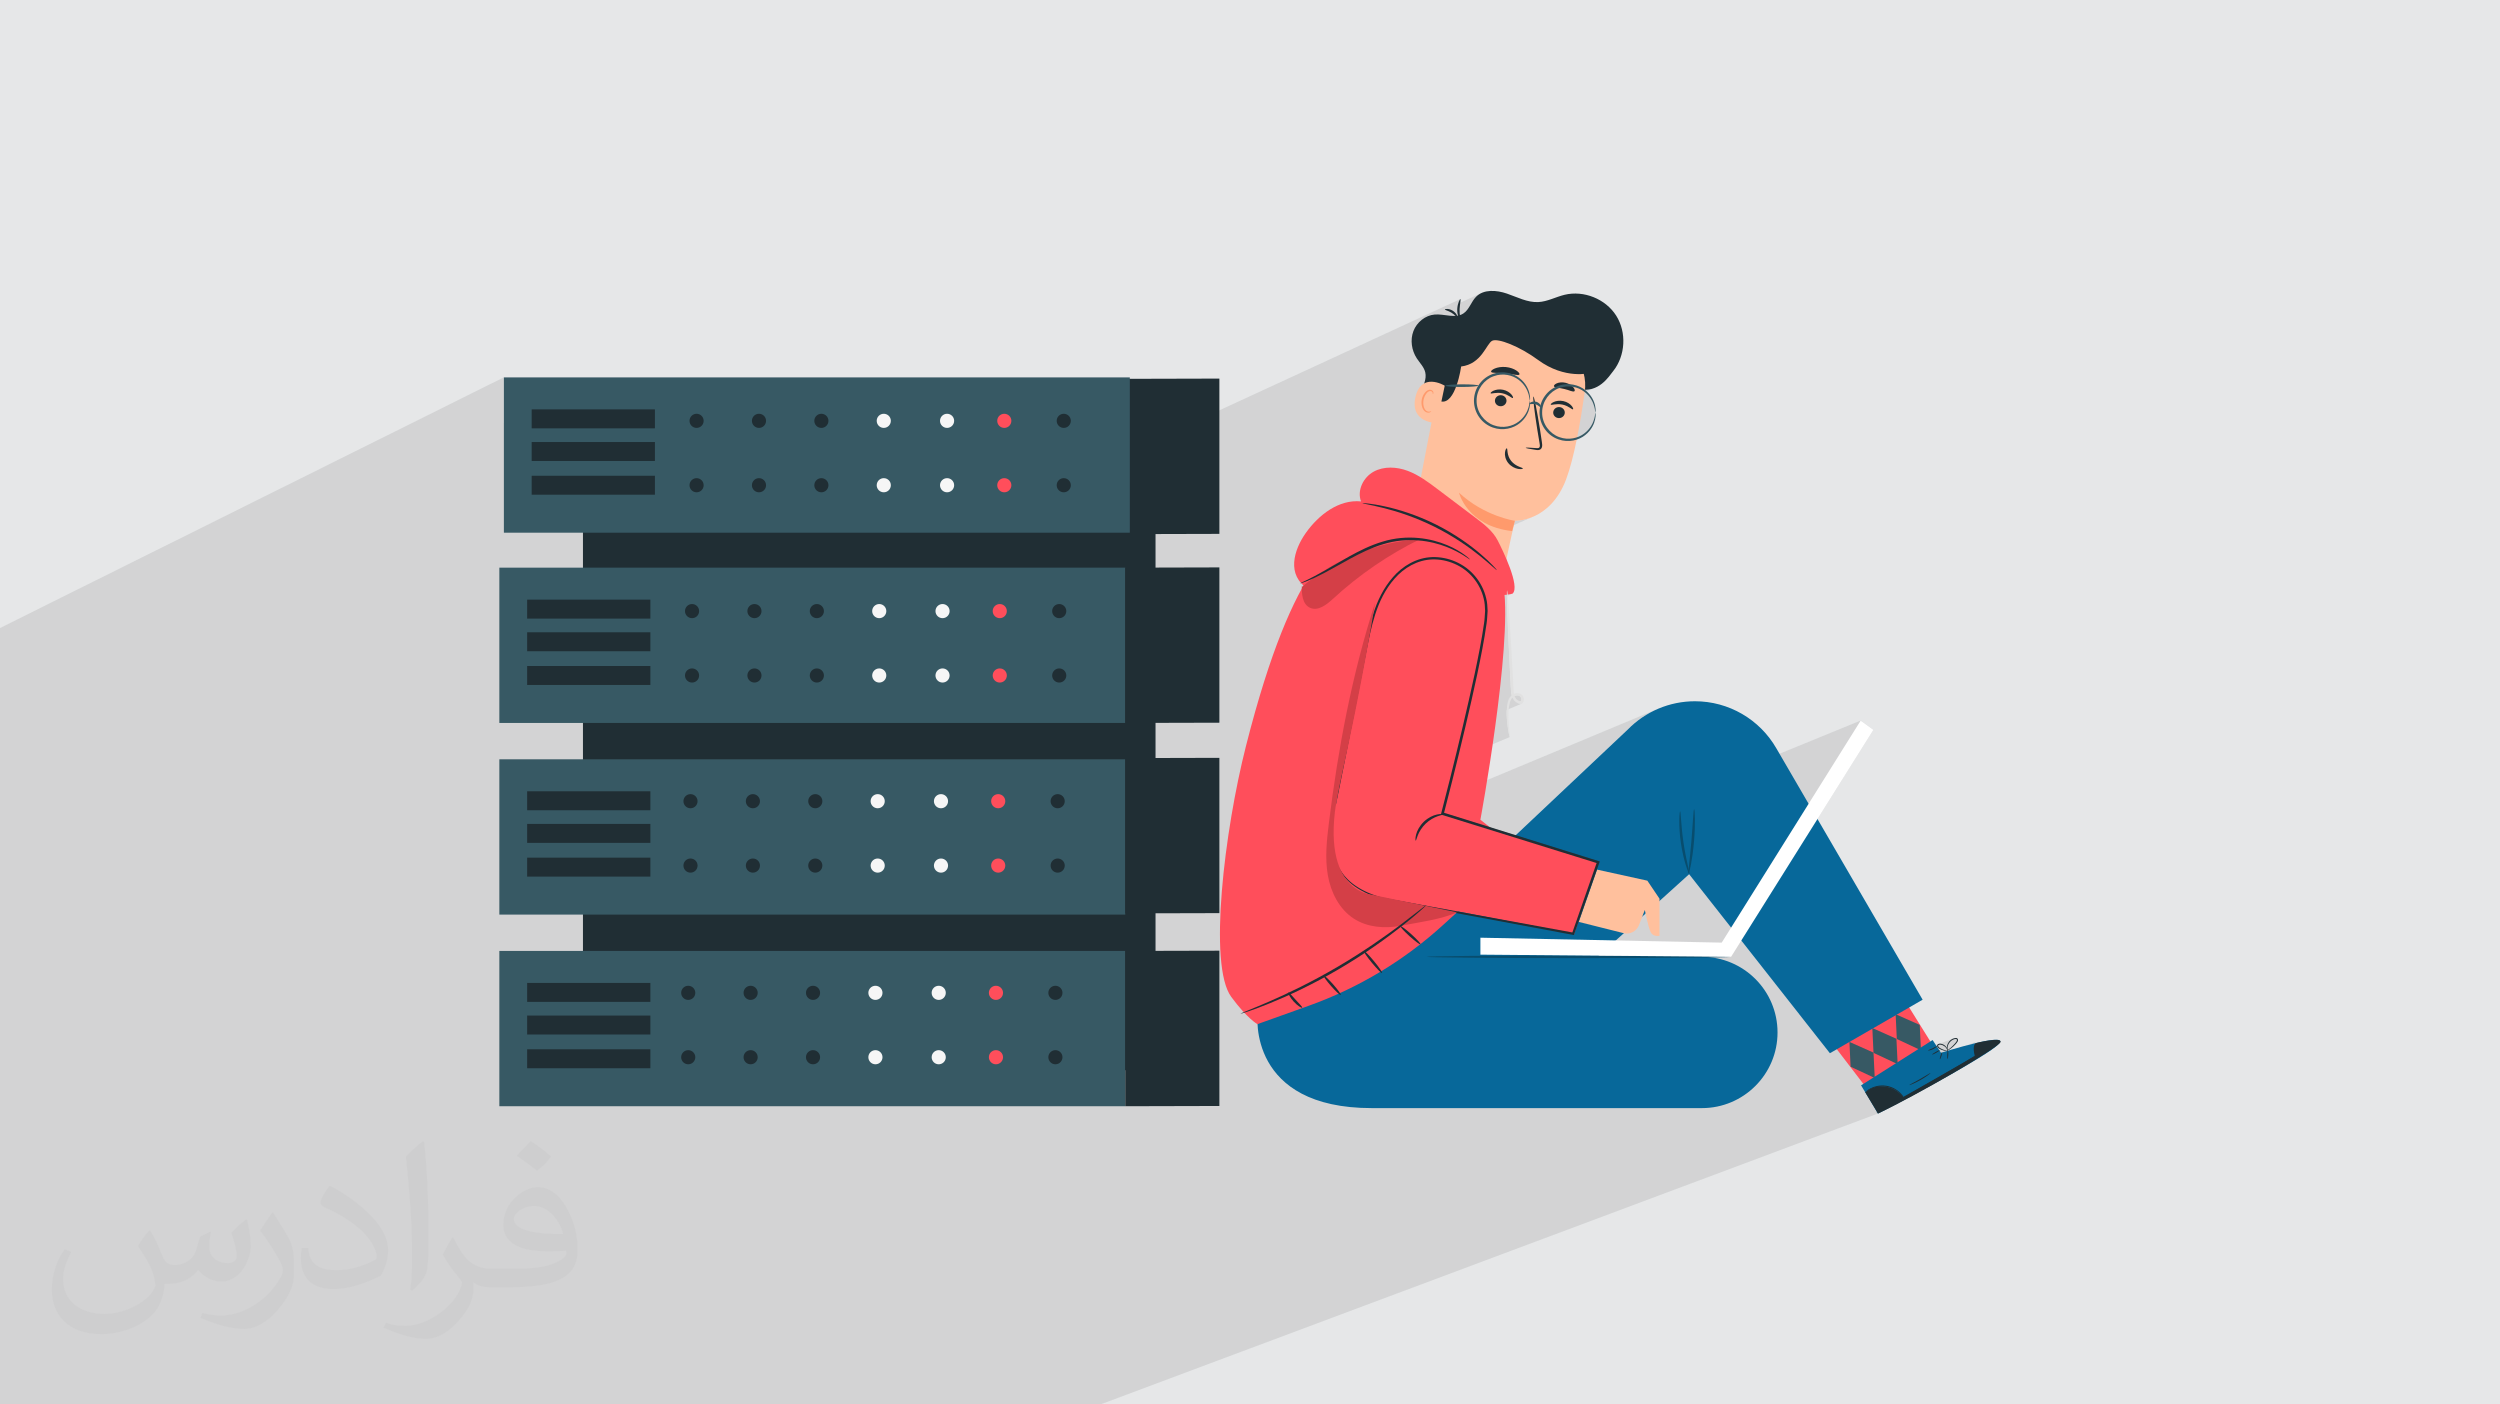 <?xml version="1.0" encoding="UTF-8"?>
<!DOCTYPE svg PUBLIC "-//W3C//DTD SVG 1.1//EN" "http://www.w3.org/Graphics/SVG/1.1/DTD/svg11.dtd">
<!-- Creator: CorelDRAW 2020 (64-Bit) -->
<svg xmlns="http://www.w3.org/2000/svg" xml:space="preserve" width="94.192mm" height="52.917mm" version="1.1" style="shape-rendering:geometricPrecision; text-rendering:geometricPrecision; image-rendering:optimizeQuality; fill-rule:evenodd; clip-rule:evenodd"
viewBox="0 0 9404.92 5283.66"
 xmlns:xlink="http://www.w3.org/1999/xlink"
 xmlns:xodm="http://www.corel.com/coreldraw/odm/2003">
 <defs>
  <style type="text/css">
   <![CDATA[
    .fil0 {fill:#E6E7E8}
    .fil7 {fill:#07689A;fill-rule:nonzero}
    .fil8 {fill:#084D6E;fill-rule:nonzero}
    .fil3 {fill:#202E34;fill-rule:nonzero}
    .fil4 {fill:#375964;fill-rule:nonzero}
    .fil12 {fill:#D43F47;fill-rule:nonzero}
    .fil13 {fill:#E1E1E1;fill-rule:nonzero}
    .fil5 {fill:#F6F6F6;fill-rule:nonzero}
    .fil6 {fill:#FF4E5B;fill-rule:nonzero}
    .fil10 {fill:#FF9A6C;fill-rule:nonzero}
    .fil9 {fill:#FFC09D;fill-rule:nonzero}
    .fil11 {fill:white;fill-rule:nonzero}
    .fil2 {fill:#373435;fill-opacity:0.031}
    .fil1 {fill:#2B2A29;fill-opacity:0.102}
   ]]>
  </style>
 </defs>
 <g id="Layer_x0020_1">
  <polygon class="fil0" points="-0,0 9404.92,0 9404.92,5283.66 -0,5283.66 "/>
  <path class="fil1" d="M821.94 5283.66l-30.01 0 -27.18 0 -0.18 0 -18.82 0 -37.38 0 -2.83 0 -76.59 0 -4.84 0 -52.17 0 -20.86 0 -11.17 0 -39.91 0 -5.46 0 -64.02 0 -4.87 0 -51.68 0 -32.2 0 -39.62 0 -6.87 0 -4.83 0 -79.42 0 -1.97 0 -1.08 0 -1.85 0 -19.66 0 -17.32 0 -7.76 0 -13.18 0 -11.38 0 -10.41 0 -3.8 0 -7.78 0 -22.72 0 -0.26 0 -0.2 0 -1.84 0 -2.32 0 -0.24 0 -0.13 0 -0.71 0 -0.94 0 -0.69 0 -1.49 0 -7.13 0 -1.84 0 -5.85 0 -4.88 0 -30.62 0 -4.53 0 -5.63 0 -17.69 0 -5.1 0 0 -2.24 0 -2.06 0 -9.67 0 -0.23 0 -24.88 0 -4.19 0 -2.04 0 -10.11 0 -10.71 0 -3.77 0 -4.08 0 -5.71 0 -13.31 0 -2.1 0 -0.73 0 -22.06 0 -5.41 0 -6.85 0 -4.35 0 -1.51 0 -0.57 0 -2.07 0 -5.92 0 -2 0 -22.64 0 -2.05 0 -9.33 0 -4.31 0 -2.13 0 -0.43 0 -13.48 0 -14.65 0 -0.33 0 -6.44 0 -1.98 0 -1.21 0 -2.12 0 -1.74 0 -5.84 0 -2.88 0 -0.71 0 -2.24 0 -8.28 0 -0.72 0 -8.13 0 -4.41 0 -0.24 0 -0.47 0 -15.55 0 -17.35 0 -9.76 0 -2.09 0 -5.31 0 -4.29 0 -2.16 0 -2.37 0 -1.45 0 -18.6 0 -6.06 0 -6.74 0 -3.07 0 -13.25 0 -6.06 0 -14.74 0 -2.13 0 -16.62 0 -2.2 0 -2.02 0 -13.59 0 -15.92 0 -3.95 0 -14.66 0 -0.04 0 -1.68 0 -11.07 0 -2.16 0 -4.89 0 -29.77 0 -7.35 0 -3.96 0 -2.15 0 -2.51 0 -0.95 0 -0.32 0 -30.54 0 -8.08 0 -1.15 0 -2.19 0 -4.36 0 -2.66 0 -3.46 0 -3.54 0 -7.61 0 -3.4 0 -6.33 0 -1.51 0 -2.07 0 -0.56 0 -0.06 0 -2.33 0 -1.03 0 -0.6 0 -2.18 0 -9.28 0 -2.83 0 -0.01 0 -22.47 0 -15.15 0 -0.68 0 -1.55 0 -18.94 0 -9.35 0 -2.65 0 -2.22 0 -2.07 0 -4.16 0 -10.35 0 -0.01 0 -1.55 0 -1.36 0 -1.44 0 -13.87 0 -2.29 0 -13.6 0 -1.93 0 -6.29 0 -0.44 0 -0.63 0 -1.64 0 -23.74 0 -5.8 0 -1.78 0 -2.25 0 -1.93 0 -10.79 0 -3.83 0 -1.13 0 -0.38 0 -2.96 0 -4.53 0 -4.16 0 -5.38 0 -0.57 0 -2.2 0 -1.05 0 -9.97 0 -2.14 0 -9.02 0 -2.31 0 -1.91 0 -19.31 0 -9.12 0 -2.3 0 -3.15 0 -2.43 0 -0.02 0 -10.12 0 -3.62 0 -2.38 0 -5.28 0 -5.54 0 -0.63 0 -0.26 0 -1.94 0 -0.53 0 -1.26 0 -4.87 0 -1.89 0 -3.55 0 -3.88 0 -0.08 0 -1.78 0 -3.63 0 -1.98 0 -2.26 0 -2.08 0 -19.38 0 -5.94 0 -0.57 0 -4.73 0 -1.9 0 -0.43 0 -6.33 0 -0.81 0 -1.32 0 -6.7 0 -0.53 0 -2.29 0 -4.49 0 -7.06 0 -2.13 0 -2.78 0 -1.22 0 -0.4 0 -0.79 0 -1.67 0 -1.89 0 -9.79 0 -1.15 0 -0.37 0 -0.79 0 -2.29 0 -1.42 0 -13.16 0 -0.86 0 -11.58 0 -0.2 0 -5.35 0 -2.28 0 -2.81 0 -2.49 0 -0.85 0 -1.52 0 -1.53 0 -3.51 0 -0.88 0 -2.07 0 -0.06 0 -5.61 0 -1.31 0 -1.2 0 -7.77 0 -4.73 0 -7.27 0 -5.12 0 -1.5 0 -1.85 0 -0.07 0 -0.4 0 -0.3 0 -2.25 0 -4.26 0 -0.35 0 -0.7 0 -0.33 0 -2.67 0 -0.48 0 -10.48 0 -1.36 0 -3.38 0 -0.01 0 -0.31 0 -4.08 0 -2.83 0 -1.32 0 -3.63 0 -0.3 0 -0.3 0 -1.58 0 -0.12 0 -6.84 0 -2.92 0 -3.35 0 -0.48 0 -0.25 0 -3.52 0 -0.34 0 -0.13 0 -0.08 0 -1.64 0 -2.13 0 -3.31 0 -0.55 0 -1.28 0 -1.55 0 -6.38 0 -2 0 -0.35 0 -4.15 0 -0.89 0 -0.3 0 -7.81 0 -0.82 0 -2.19 0 -1.12 0 -2.36 0 -10.29 0 -3.19 0 -8.46 0 -1.87 0 -1.6 0 -2.45 0 -4.1 0 -2.35 0 -1.09 0 -2.23 0 -3.44 0 -7.67 0 -2.02 0 -0.38 0 -10.78 0 -1.08 0 -0.48 0 -5.83 0 -2.66 0 -6.99 0 -2.99 0 -2.92 0 -0.72 0 -1.5 0 -0.31 0 -0.73 0 -7.04 0 -0.7 0 -1.7 0 -6.86 0 -0.38 0 -2.82 0 -1.59 0 -4.89 0 -5.14 0 -1.28 0 -2.38 0 -1.45 0 -1.8 0 -0.3 0 -0.77 0 -0.09 0 -4.44 0 -1.48 0 -2.96 0 -0.38 0 -0.76 0 -3.89 0 -1.15 0 -1.5 0 -3.78 0 -1.39 0 -1.1 0 -8.02 0 -12.57 0 -3.03 0 -1.85 0 -0.05 0 -2.66 0 -15.54 0 -2.44 0 -8.52 0 -5.5 0 -3.15 0 -6.15 0 -2.41 0 -10.22 0 -15.85 0 -9.46 0 -8.68 0 -2.34 0 -4.64 0 -0.24 0 -20.28 0 -2.48 0 -20.03 0 -2.2 0 -2.46 0 -11.18 0 -0.36 0 -5.6 0 -5.2 0 -2.13 0 -0.27 0 -2.71 0 -3.32 0 -3.45 0 -1.58 0 -3.75 0 -2.42 0 -0.29 0 -2.99 0 -3.03 0 -3.24 0 -8.59 0 -4.1 0 -1.31 0 -0.52 0 -3.21 0 -6.81 0 -0.93 0 -15.34 0 -5.24 0 -2.5 0 -0.98 0 -31.81 0 -2.46 0 -0.84 0 -11 0 -4.75 0 -1.2 0 -17.47 0 -15.38 0 -12.82 0 -2.54 0 -18.61 0 -3.71 0 -2.49 0 -11.57 0 -15.81 0 -4.14 0 -3.99 0 -6.43 0 -4.8 0 -4.2 0 -27.22 0 -3.71 0 -2.49 0 -14.7 0 -2.54 0 -0.94 0 -6.22 0 -17.25 0 -11.38 0 -3.89 0 -11.59 0 -23.8 0 -2.53 0 -19.27 0 -1.91 0 -2.58 0 -15.02 0 -15.32 0 -5.74 0 -15.53 0 -14.39 0 -2.56 0 -31.41 0 -2.62 0 -9.31 0 -6.03 0 -15.36 0 -5.67 0 -15.59 0 -14.69 0 -2.61 0 -31.91 0 -2.66 0 -14.17 0 -15.42 0 -7.08 0 -15.64 0 -9.25 0 -4.25 0 -1.28 0 -1.37 0 -49.59 0 -10.28 0 -5.18 0 -36.5 0 -2.7 0 -7.67 0 -3.93 0 -38.86 0 -15.52 0 -8.47 0 -28.34 0 -2.74 0 -17.06 0 -44.23 0 -22.56 0 -8.62 0 -89.11 0 -116.31 0 -163.34 1895.57 -943.17 0 171.89 104.57 -51.56 463.63 0 0 71.33 -105.94 51.41 37.49 0 214.84 -104.16 4.99 -1.55 5.36 -0.54 5.36 0.54 4.99 1.55 4.52 2.46 3.93 3.25 3.25 3.93 2.46 4.52 1.55 4.99 0.54 5.36 -0.54 5.36 -1.55 4.98 -2.46 4.52 -3.25 3.93 -3.93 3.26 -4.52 2.45 -167.11 80.77 0 45.7 -115.32 55.6 16.95 0 479.5 -231.08 4.99 -1.55 5.35 -0.54 5.36 0.54 4.99 1.55 4.52 2.46 3.93 3.25 3.25 3.93 2.46 4.52 1.55 4.99 0.54 5.36 -0.54 5.36 -1.55 4.98 -2.46 4.52 -3.25 3.93 -3.93 3.26 -4.52 2.45 -401.84 193.05 0 52.97 615.88 -295.03 4.99 -1.55 5.35 -0.54 5.36 0.54 4.99 1.55 4.52 2.46 3.93 3.25 3.25 3.93 2.46 4.52 1.55 4.99 0.54 5.36 -0.54 5.36 -1.55 4.98 -2.46 4.52 -3.25 3.93 -3.93 3.26 -4.52 2.45 -497.41 237.53 2.72 2.25 4.51 2.46 4.99 1.55 5.36 0.54 5.36 -0.54 4.99 -1.55 -322.9 154.05 71.29 0 935.11 -445.3 4.99 -1.55 5.35 -0.54 5.36 0.54 4.99 1.55 4.52 2.46 3.93 3.25 3.26 3.93 2.46 4.52 1.55 4.99 0.54 5.36 -0.54 5.36 -1.55 4.98 -2.46 4.52 -3.26 3.93 -3.93 3.26 -4.52 2.45 -498.5 236.64 3.8 3.14 4.52 2.46 4.99 1.55 5.35 0.54 5.36 -0.54 4.99 -1.55 -324.85 154.05 71 0 940.75 -445.3 4.99 -1.55 5.35 -0.54 5.36 0.54 4.99 1.55 4.52 2.46 3.93 3.25 3.26 3.93 2.46 4.52 1.55 4.99 0.54 5.36 -0.54 5.36 -1.55 4.98 -2.46 4.52 -3.26 3.93 -3.93 3.26 -4.52 2.45 -501.74 236.75 3.66 3.03 4.51 2.46 4.99 1.55 5.35 0.54 5.36 -0.54 4.99 -1.55 -326.81 154.05 48.42 0 945.84 -445.3 4.99 -1.55 5.36 -0.54 5.36 0.54 4.99 1.55 4.52 2.46 3.93 3.25 3.25 3.93 2.46 4.52 1.55 4.99 0.54 5.36 -0.54 5.36 -1.55 4.98 -2.46 4.52 -3.25 3.93 -3.93 3.26 -4.52 2.45 -487.8 228.94 1.99 3.65 3.25 3.93 3.93 3.25 4.51 2.46 4.99 1.55 3.54 0.36 910.35 -426.66 0 282.14 1260.54 -582 -1.02 0.49 -1.47 1.91 -1.75 3.24 -1.89 4.42 -1.85 5.51 -0.51 2 85.58 -39.49 -6.42 3.64 -6.06 4.35 -5.64 5.09 -6.49 7.5 -5.71 8.2 -5.24 8.61 -5.09 8.7 -5.25 8.49 -5.74 8 -6.54 7.18 -7.65 6.08 -11.9 5.79 -7.52 3.46 0.68 2.05 2.01 4.48 1.94 3.23 1.63 1.84 1.09 0.32 -25.13 11.55 124.14 18.92 160.1 -2.19 142.41 46.14 107.59 50.7 -19.52 77.38 -86.7 39 3.24 1.2 4.16 1.94 3.83 2.16 3.48 2.33 3.12 2.44 2.71 2.51 0.65 0.71 0.4 0.05 11.83 2.81 11.05 4.05 5.49 2.79 7.36 1.1 12.75 0.38 11.92 -1.1 11.11 -2.41 10.34 -3.52 -36.78 16.49 4.83 3.96 6.92 6.93 5.91 7.12 4.96 7.18 4.08 7.1 3.29 6.87 2.57 6.51 1.91 5.99 1.41 5.5 1.06 4.88 0.77 4.22 0.54 3.53 0.39 2.81 0.3 2.04 0.29 1.24 0.33 0.41 -0.33 0.41 -0.29 1.24 -0.3 2.04 -0.39 2.81 -0.54 3.52 -0.77 4.22 -1.06 4.87 -1.41 5.5 -1.91 5.99 -2.56 6.51 -3.3 6.88 -4.08 7.1 -4.95 7.18 -5.91 7.12 -6.93 6.93 -8.02 6.57 -8.94 6 -10.07 5.11 -37.71 16.76 2.88 -0.01 13.47 -1.78 12.74 -3.32 11.82 -4.66 -234.07 104 4.29 2.08 6.19 2.52 4.9 1.88 3.18 1.49 1.03 1.32 -0.31 0.62 -0.94 0.6 -234.25 103.98 2.53 5.96 4.81 9.77 6.33 11.01 7.99 11.91 9.82 12.47 11.8 12.69 13.95 12.58 16.26 12.12 18.72 11.32 21.35 10.18 24.12 8.72 3.74 0.96 63.87 -28.08 1.5 0.02 4.28 -0.11 6.78 -0.48 8.98 -1.11 10.87 -2 12.48 -3.12 13.79 -4.5 14.8 -6.13 -115.98 50.94 1.97 0.5 30.17 4.75 -145.85 63.99 4.37 3.4 8.51 6.84 8.07 6.68 7.62 6.51 7.21 6.29 6.78 6.03 6.34 5.76 5.89 5.49 5.43 5.18 4.96 4.87 4.47 4.53 3.98 4.19 3.54 3.74 3.09 3.32 2.63 2.87 2.14 2.41 1.64 1.94 1.14 1.46 0.63 0.95 0.09 0.44 -82.98 36.17 0.56 0.71 0.58 0.82 12.57 5.81 17.53 9.24 17.11 10.17 16.64 11.06 16.15 11.94 0.47 0.36 0.46 0.35 0.45 0.33 0.44 0.31 0.43 0.3 0.42 0.28 0.41 0.26 0.4 0.25 3.57 1.48 33.16 -14.38 -0.23 0.45 -0.19 1.29 -0.14 2.13 -0.1 2.93 -0.05 3.71 0 4.48 0.02 2.08 8.06 -1.2 6.88 -1.38 4.63 -1.13 1.7 -0.46 -21.22 9.19 0.06 4.07 0.22 7.27 0.23 7.75 0.24 8.22 0.26 8.68 0.27 9.14 0.28 9.6 0.3 10.04 0.31 10.48 0.43 11.53 0.47 12.04 0.51 12.53 0.53 13.02 0.57 13.46 0.61 13.9 0.63 14.31 0.66 14.7 0.7 15.08 0.72 15.42 0.75 15.75 0.78 16.06 0.8 16.34 0.83 16.6 0.86 16.85 0.88 17.07 0.43 7.24 0.36 7.16 0.33 7.1 0.33 7.07 0.39 7.04 0.47 7.06 0.6 7.09 0.77 7.14 0.64 3.56 0.33 1.4 11.19 -4.74 -5.62 2.69 -4.93 3.54 -0.24 0.24 0.11 0.46 1.04 3.56 0.95 2.6 11.64 -4.93 4.67 -1.15 2.35 -0.2 2.3 0.08 2.21 0.36 2.1 0.64 1.96 0.94 1.79 1.23 1.58 1.52 1.35 1.82 1.14 2.02 0.84 2.17 0.51 2.23 0.19 2.24 -0.17 2.16 -0.53 2 -0.91 1.78 -1.3 1.48 -12.7 5.37 1.49 0.74 3.61 1.28 3.76 0.79 3.86 0.25 3.94 -0.36 1.47 -0.25 -57.76 24.42 -0.28 7.3 0.01 8.76 0.27 8.39 0.45 8.01 0.52 7.63 0.7 7.22 0.76 6.8 0.81 6.39 0.84 5.96 0.84 5.53 0.83 5.09 0.8 4.64 0.74 4.19 0.7 3.73 0.65 3.26 0.58 2.79 0.52 2.29 0.45 1.8 0.39 1.29 0.31 0.76 0.24 0.24 -207.32 87.14 -2.45 9.93 -3.14 12.66 -3.15 12.69 -3.16 12.7 -3.18 12.72 -3.19 12.74 -2.07 8.08 -2.06 8.08 -2.06 8.06 -2.05 8.03 -2.05 8.02 -2.04 7.99 -2.04 7.97 -2.02 7.93 -0.7 2.75 802.45 -334.87 -15.95 7.18 -15.57 7.97 -15.19 8.73 -14.75 9.5 -14.3 10.23 -13.81 10.97 -13.29 11.69 -12.75 12.4 -429.5 405.01 15.3 4.76 18.41 5.74 18.34 5.7 18.25 5.69 18.17 5.65 18.1 5.64 18 5.6 7.91 2.46 1173.08 -479.69 48 34.62 -497.08 792.61 218.27 277.56 346.25 -133.45 -243.23 215.04 10.14 13.25 249.24 -95.26 90.63 40.31 3.58 73.97 44.92 -17.01 -44.39 28.09 0.51 10.48 -42.46 16.06 -3.9 2.47 112.55 -42.57 -2.76 1.43 -0.73 0.73 61.83 -23.38 7.75 -1.2 1.06 0.19 1.07 0.36 1.04 0.5 0.97 0.66 0.88 0.78 0.75 0.9 0.59 1.01 0.41 1.11 0.25 1.14 0.09 1.11 -0.04 1.07 -0.16 1.03 -0.24 0.99 -0.32 0.95 -0.37 0.9 -0.39 0.85 -0.93 1.6 -0.98 1.49 -1.02 1.4 -1.05 1.31 -1.07 1.27 -1.06 1.22 -1.06 1.2 -1.04 1.21 -2.12 2.28 -2.12 2.16 -2.1 2.06 -2.09 1.94 -2.05 1.83 -2.03 1.72 -1.97 1.6 -1.93 1.49 -3.66 2.66 -3.33 2.25 -2.98 1.84 -2.56 1.46 -0.29 0.15 0.03 0.05 0.28 0.18 -0.43 0.16 0.02 0.15 1.17 -0.44 0.37 0.33 0.32 0.93 0.27 1.46 0.21 1.92 0.1 1.64 103.87 -39.18 -0.61 0.32 -1.17 1.43 -1.54 2.45 -0.93 1.85 4.17 -1.58 -4.64 4.98 -2.54 6.95 -0.88 8.11 0.29 7.75 98.26 -36.99 -0.26 0.1 -0.39 0.19 -0.54 0.28 -0.69 0.38 -0.82 0.46 -0.97 0.55 -1.1 0.64 -1.54 0.92 -1.57 0.94 -1.62 0.97 -1.66 0.99 -1.71 1.02 -1.75 1.05 -1.8 1.08 -1.86 1.11 -5.17 3.15 -5.46 3.32 -5.75 3.49 -6.03 3.66 -6.32 3.84 -6.59 4 -6.88 4.19 -7.16 4.35 -8.01 4.86 -8.37 5.06 -8.72 5.27 -1.99 1.2 0.45 1.62 -0.51 0.29 1.25 2.21 1.09 1.48 0.59 0.34 -29.4 11.04 -38.14 21.71 -2.99 1.78 -11.01 6.51 -11.24 6.63 -11.45 6.73 -11.64 6.82 -11.83 6.9 -12 6.97 -12.01 6.95 -11.86 6.83 -11.69 6.72 -11.53 6.59 -11.33 6.45 -11.12 6.32 -10.9 6.17 -10.65 6.02 -10.41 5.86 -10.13 5.69 -9.86 5.51 -9.11 5.08 0.16 0.33 0.1 0.31 0 0.01 1.32 1.47 -100.35 56 1.95 3.99 0.06 0.09 -2924.94 1094.36 -0.01 0 -12.04 0 -4.98 0 -0.13 0 -1.74 0 -1.16 0 -6.39 0 -22.28 0 -9.09 0 -4.56 0 -16.7 0 -6.45 0 -21.31 0 -15.41 0 -4.57 0 -2.22 0 -0.49 0 -25.18 0 -9.67 0 -3.63 0 -9.56 0 -4.8 0 -11.89 0 -0.4 0 -0.11 0 -0.39 0 -0.19 0 -10.94 0 -5.48 0 -0.55 0 -0.68 0 -1.71 0 -0.07 0 -5.93 0 -1.61 0 -0.17 0 -1.14 0 -7.7 0 -11.33 0 -3.98 0 -3.3 0 -1.96 0 -3.09 0 -0.34 0 -2.98 0 -3.52 0 -1.35 0 -1.31 0 -23.88 0 -11.82 0 -1.01 0 -11.29 0 -9.6 0 -1.19 0 -4.25 0 -12.18 0 -0.34 0 -0.02 0 -0.03 0 -1.86 0 -0.82 0 -0.07 0 -6.64 0 -6.93 0 -0.56 0 -3.3 0 -10.78 0 -0.79 0 -1.65 0 -1.78 0 -0.91 0 -7.85 0 -5.46 0 -0.35 0 -14.17 0 -1.9 0 -0.91 0 -1.07 0 -2.62 0 -2.18 0 -1.89 0 -5.44 0 -2.71 0 -1.26 0 -3.44 0 -4.2 0 -1.09 0 -0.94 0 -2.4 0 -53.27 0 -89.65 0 -40.83 0 -5.99 0 -42.35 0 -2.88 0 -53.45 0 -34.98 0 -46.18 0 -44.55 0 -41.05 0 -288.26 0 -644.95 0 -90.8 0 -0.03 0 -153.42 0 -81.97 0 -186.34 0 -40.26 0 -42.04 0 -38.7 0 -37.66 0 -107.79 0 -27.95 0 -4.72 0 -4.96 0 -7.86 0 -2.69 0 -52.92 0 -0.02 0 -49.01 0 -0.29 0 -4.32 0 -1.27 0 -79.59 0 -0.87 0 -38.11 0 -33.31 0 -4.78 0 -7.98 0 -3.6 0 -3.35 0 -2.84 0 -6.27 0 -5.71 0 -7.92 0 -6.81 0 -44.2 0 -16.44 0 -8.67 0 -0.62 0 -20.86 0 -19.67 0 -16.52 0 -0.75 0 -8.54 0 -5.79 0 -0.07 0 -0.51 0 -0.81 0 -11.79 0 -20.62 0 -3.62 0 -5.36 0 -15.52 0 -23.71 0 -22.06 0 -5.96 0 -0.76 0 -54.22 0 -6.74 0 -11.29 0 -1.85 0 -9.53 0 -7.66 0 -4.81 0 -8.36 0zm5022.79 -3639.11l0.01 0 152.29 -67.85 -152.3 67.85z"/>
  <path class="fil2" d="M564.26 4628.75c17.95,27.21 29.6,53.36 40.96,82.43 8.45,16.91 12.93,48.09 52.57,48.09 11.61,0 28.28,-3.42 43.06,-11.61 16.63,-8.73 29.32,-21.94 35.94,-42l15.85 -53.36 38.57 -19.02 2.64 2.64c-5.27,20.09 -6.59,39.36 -6.59,54.43 0,44.63 38.57,61.56 69.22,61.56 17.95,0 34.09,-8.73 34.09,-25.11 0,-21.13 -8.98,-57.06 -20.62,-89.29 17.95,-17.95 35.94,-35.94 56.53,-50.47l3.17 1.6c8.98,38.04 14,75.56 14,100.66 0,24.57 -10.83,51.79 -19.81,69.49 -18.49,34.87 -51.25,62.62 -90.87,62.62 -30.1,0 -63.65,-15.07 -86.66,-43.06l-1.32 0c-21.66,26.96 -55.22,51.25 -108.86,51.25l-16.63 0c-2.64,35.41 -10.29,60.49 -21.94,82.95 -31.95,62.34 -126.81,106.47 -216.1,106.47 -124.17,0 -186.51,-71.59 -186.51,-166.96 0,-58.91 19.27,-113.6 48.88,-152.42l24.29 10.04c-18.49,35.41 -30.91,68.68 -30.91,101.45 0,89.29 72.66,131.83 156.4,131.83 77.68,0 173.83,-49.41 191.28,-106.72 -6.59,-62.62 -30.1,-91.93 -66.04,-148.99 10.83,-19.02 24.83,-38.04 42.28,-58.38l3.17 0 0 0 0 0 -0.02 -0.09zm1432.14 -336.04c26.15,16.39 51.79,35.66 76.87,57.85 -14,19.81 -31.45,37.79 -53.11,53.64 -25.11,-20.34 -50.19,-37.79 -75.84,-56.27 17.42,-19.55 34.62,-38.29 52.04,-55.22l0 0 0 0 0 0 0 0 0 0 0.03 0zm13.47 244.11c-42.28,0 -76.87,27.75 -76.87,48.34 0,44.13 84.53,57.85 185.72,57.31 -12.68,-51.79 -57.06,-105.68 -108.86,-105.68l0.01 0.03zm-94.86 236.19c54.96,0 103.04,-1.6 139.74,-10.83 40.96,-10.29 75.56,-30.91 75.56,-45.17 0,-3.7 0,-8.19 -1.32,-11.89 -22.98,2.11 -49.41,2.11 -72.38,2.11 -74.49,0 -131.55,-16.91 -154.02,-58.66 -5.55,-11.61 -9.51,-24.57 -9.51,-39.36 0,-40.43 17.42,-79.79 48.09,-107 25.61,-22.45 53.89,-36.44 82.67,-36.44 52.04,0 93.51,41.75 122.57,107.54 15.85,35.94 26.68,77.4 26.68,129.72 0,34.87 -9.51,64.19 -31.17,85.85 -40.43,39.11 -114.92,53.89 -229.04,53.89l-51.79 0 0 0 -13.47 0c-28.28,0 -48.62,-5.02 -64.72,-17.42l-2.64 0c0.79,6.59 1.32,12.93 1.32,19.02 0,25.61 -8.45,58.38 -25.61,84.53 -50.72,75.3 -105.68,108.04 -153.24,108.04 -48.09,0 -107,-18.49 -160.11,-42.54l9.51 -18.49c17.17,7.13 40.96,11.89 73.7,11.89 85.85,0 198.66,-82.43 212.66,-163 -3.17,-6.59 -8.98,-15.32 -17.17,-24.57 -25.11,-29.85 -40.96,-54.68 -55.75,-80.83 12.68,-25.11 24.29,-45.17 35.13,-63.4l4.49 -0.53c36.72,74.77 69.99,117.55 144.23,117.55l11.61 0 0 0 53.89 0 0 0 0 0 0 0 0 0 0 0 0.09 0.01zm-371.98 79c6.34,-34.34 6.87,-72.91 6.87,-108.86l0 -53.36c0,-99.6 -12.68,-244.36 -22.98,-338.68 17.95,-19.27 43.06,-42 62.87,-57.31l5.81 1.6c13.47,118.62 16.63,256 16.63,383.06 0,33.3 -1.32,65.79 -4.49,89.55 -1.85,30.1 -19.27,52.83 -56.53,87.7l-8.19 -3.7zm-382.8 -157.19c1.85,46.77 24.83,83.49 105.15,83.49 49.93,0 92.19,-12.93 138.96,-35.13 8.45,-3.7 12.93,-8.73 12.93,-12.93 0,-29.32 -22.45,-68.15 -60.23,-103.55 -36.72,-33.3 -85.34,-62.62 -130.76,-82.18 -15.6,-6.59 -20.62,-13.47 -20.62,-20.09 0,-13.47 17.95,-41.75 32.77,-62.09l5.02 -0.53c52.04,27.21 110.17,67.64 153.24,112.53 39.11,41.47 63.4,83.49 63.4,129.19 0,33.81 -10.29,65.51 -26.96,95.11 -57.06,28.79 -117.83,50.72 -178.06,50.72 -73.17,0 -123.1,-34.34 -123.1,-114.92 0,-8.73 0,-22.19 3.17,-39.64l25.11 0 0 0 0 0 0 0 0 0 0 0 -0.02 0zm-132.37 -132.9l45.45 73.45c16.63,27.21 32.23,56.81 32.23,103.55l0 59.7c0,48.34 -30.91,100.13 -80.83,151.38 -39.11,34.62 -73.7,49.41 -105.68,49.41 -47.55,0 -101.98,-14.79 -164.85,-41.75l7.13 -18.49c19.81,5.27 42.79,9.77 71.06,9.77 90.36,-0.53 182.8,-66.57 225.08,-147.15 5.02,-9.26 6.87,-17.95 6.87,-24.04 0,-9.26 -5.02,-19.55 -8.98,-28.79 -22.98,-43.31 -48.62,-82.95 -76.87,-119.68 14.79,-23.25 29.6,-45.7 45.7,-67.9l3.7 0.53 0 0 0 0 0 0 0 0 0 0 -0.02 0.01z"/>
  <polygon class="fil3" points="4347.06,4026.13 2193.05,4026.13 2193.05,1662.83 4347.06,1662.83 "/>
  <polygon class="fil4" points="4233.27,2719.71 1878.53,2719.71 1878.53,2135.5 4233.27,2135.5 "/>
  <polygon class="fil3" points="2446.72,2327.18 1983.09,2327.18 1983.09,2255.84 2446.72,2255.84 "/>
  <polygon class="fil3" points="2446.72,2449.91 1983.09,2449.91 1983.09,2378.58 2446.72,2378.58 "/>
  <polygon class="fil3" points="2446.72,2576.81 1983.09,2576.81 1983.09,2505.49 2446.72,2505.49 "/>
  <path class="fil3" d="M2630.07 2298.93c0,14.68 -11.9,26.6 -26.6,26.6 -14.68,0 -26.59,-11.92 -26.59,-26.6 0,-14.7 11.91,-26.6 26.59,-26.6 14.7,0 26.6,11.9 26.6,26.6z"/>
  <path class="fil3" d="M2864.8 2298.93c0,14.68 -11.9,26.6 -26.6,26.6 -14.68,0 -26.58,-11.92 -26.58,-26.6 0,-14.7 11.9,-26.6 26.58,-26.6 14.7,0 26.6,11.9 26.6,26.6z"/>
  <path class="fil3" d="M4011.37 2298.93c0,14.68 -11.9,26.6 -26.6,26.6 -14.68,0 -26.59,-11.92 -26.59,-26.6 0,-14.7 11.91,-26.6 26.59,-26.6 14.7,0 26.6,11.9 26.6,26.6z"/>
  <path class="fil3" d="M3099.55 2298.93c0,14.68 -11.91,26.6 -26.61,26.6 -14.68,0 -26.58,-11.92 -26.58,-26.6 0,-14.7 11.9,-26.6 26.58,-26.6 14.7,0 26.61,11.9 26.61,26.6z"/>
  <path class="fil5" d="M3334.28 2298.93c0,14.68 -11.9,26.6 -26.6,26.6 -14.68,0 -26.59,-11.92 -26.59,-26.6 0,-14.7 11.91,-26.6 26.59,-26.6 14.7,0 26.6,11.9 26.6,26.6z"/>
  <path class="fil5" d="M3572.41 2298.93c0,14.68 -11.9,26.6 -26.6,26.6 -14.68,0 -26.59,-11.92 -26.59,-26.6 0,-14.7 11.91,-26.6 26.59,-26.6 14.7,0 26.6,11.9 26.6,26.6z"/>
  <path class="fil6" d="M3787.7 2298.93c0,14.68 -11.9,26.6 -26.6,26.6 -14.68,0 -26.58,-11.92 -26.58,-26.6 0,-14.7 11.9,-26.6 26.58,-26.6 14.7,0 26.6,11.9 26.6,26.6z"/>
  <path class="fil3" d="M2630.07 2541.15c0,14.7 -11.9,26.6 -26.6,26.6 -14.68,0 -26.59,-11.9 -26.59,-26.6 0,-14.7 11.91,-26.6 26.59,-26.6 14.7,0 26.6,11.9 26.6,26.6z"/>
  <path class="fil3" d="M2864.8 2541.15c0,14.7 -11.9,26.6 -26.6,26.6 -14.68,0 -26.58,-11.9 -26.58,-26.6 0,-14.7 11.9,-26.6 26.58,-26.6 14.7,0 26.6,11.9 26.6,26.6z"/>
  <path class="fil3" d="M4011.37 2541.15c0,14.7 -11.9,26.6 -26.6,26.6 -14.68,0 -26.59,-11.9 -26.59,-26.6 0,-14.7 11.91,-26.6 26.59,-26.6 14.7,0 26.6,11.9 26.6,26.6z"/>
  <path class="fil3" d="M3099.55 2541.15c0,14.7 -11.91,26.6 -26.61,26.6 -14.68,0 -26.58,-11.9 -26.58,-26.6 0,-14.7 11.9,-26.6 26.58,-26.6 14.7,0 26.61,11.9 26.61,26.6z"/>
  <path class="fil5" d="M3334.28 2541.15c0,14.7 -11.9,26.6 -26.6,26.6 -14.68,0 -26.59,-11.9 -26.59,-26.6 0,-14.7 11.91,-26.6 26.59,-26.6 14.7,0 26.6,11.9 26.6,26.6z"/>
  <path class="fil5" d="M3572.41 2541.15c0,14.7 -11.9,26.6 -26.6,26.6 -14.68,0 -26.59,-11.9 -26.59,-26.6 0,-14.7 11.91,-26.6 26.59,-26.6 14.7,0 26.6,11.9 26.6,26.6z"/>
  <path class="fil6" d="M3787.7 2541.15c0,14.7 -11.9,26.6 -26.6,26.6 -14.68,0 -26.58,-11.9 -26.58,-26.6 0,-14.7 11.9,-26.6 26.58,-26.6 14.7,0 26.6,11.9 26.6,26.6z"/>
  <polygon class="fil4" points="4233.27,3440.66 1878.53,3440.66 1878.53,2856.46 4233.27,2856.46 "/>
  <path class="fil3" d="M2624.24 3014.07c0,14.7 -11.9,26.6 -26.6,26.6 -14.68,0 -26.59,-11.9 -26.59,-26.6 0,-14.7 11.91,-26.61 26.59,-26.61 14.7,0 26.6,11.91 26.6,26.61z"/>
  <path class="fil3" d="M2858.97 3014.07c0,14.7 -11.9,26.6 -26.6,26.6 -14.68,0 -26.59,-11.9 -26.59,-26.6 0,-14.7 11.91,-26.61 26.59,-26.61 14.7,0 26.6,11.91 26.6,26.61z"/>
  <path class="fil3" d="M4005.55 3014.07c0,14.7 -11.91,26.6 -26.61,26.6 -14.68,0 -26.58,-11.9 -26.58,-26.6 0,-14.7 11.9,-26.61 26.58,-26.61 14.7,0 26.61,11.91 26.61,26.61z"/>
  <path class="fil3" d="M3093.71 3014.07c0,14.7 -11.9,26.6 -26.6,26.6 -14.68,0 -26.58,-11.9 -26.58,-26.6 0,-14.7 11.9,-26.61 26.58,-26.61 14.7,0 26.6,11.91 26.6,26.61z"/>
  <path class="fil5" d="M3328.45 3014.07c0,14.7 -11.91,26.6 -26.6,26.6 -14.68,0 -26.59,-11.9 -26.59,-26.6 0,-14.7 11.91,-26.61 26.59,-26.61 14.69,0 26.6,11.91 26.6,26.61z"/>
  <path class="fil5" d="M3566.58 3014.07c0,14.7 -11.91,26.6 -26.61,26.6 -14.68,0 -26.58,-11.9 -26.58,-26.6 0,-14.7 11.9,-26.61 26.58,-26.61 14.7,0 26.61,11.91 26.61,26.61z"/>
  <path class="fil6" d="M3781.87 3014.07c0,14.7 -11.91,26.6 -26.61,26.6 -14.68,0 -26.58,-11.9 -26.58,-26.6 0,-14.7 11.9,-26.61 26.58,-26.61 14.7,0 26.61,11.91 26.61,26.61z"/>
  <path class="fil3" d="M2624.24 3256.29c0,14.7 -11.9,26.6 -26.6,26.6 -14.68,0 -26.59,-11.9 -26.59,-26.6 0,-14.7 11.91,-26.61 26.59,-26.61 14.7,0 26.6,11.91 26.6,26.61z"/>
  <path class="fil3" d="M2858.97 3256.29c0,14.7 -11.9,26.6 -26.6,26.6 -14.68,0 -26.59,-11.9 -26.59,-26.6 0,-14.7 11.91,-26.61 26.59,-26.61 14.7,0 26.6,11.91 26.6,26.61z"/>
  <path class="fil3" d="M4005.55 3256.29c0,14.7 -11.91,26.6 -26.61,26.6 -14.68,0 -26.58,-11.9 -26.58,-26.6 0,-14.7 11.9,-26.61 26.58,-26.61 14.7,0 26.61,11.91 26.61,26.61z"/>
  <path class="fil3" d="M3093.71 3256.29c0,14.7 -11.9,26.6 -26.6,26.6 -14.68,0 -26.58,-11.9 -26.58,-26.6 0,-14.7 11.9,-26.61 26.58,-26.61 14.7,0 26.6,11.91 26.6,26.61z"/>
  <path class="fil5" d="M3328.45 3256.29c0,14.7 -11.91,26.6 -26.6,26.6 -14.68,0 -26.59,-11.9 -26.59,-26.6 0,-14.7 11.91,-26.61 26.59,-26.61 14.69,0 26.6,11.91 26.6,26.61z"/>
  <path class="fil5" d="M3566.58 3256.29c0,14.7 -11.91,26.6 -26.61,26.6 -14.68,0 -26.58,-11.9 -26.58,-26.6 0,-14.7 11.9,-26.61 26.58,-26.61 14.7,0 26.61,11.91 26.61,26.61z"/>
  <path class="fil6" d="M3781.87 3256.29c0,14.7 -11.91,26.6 -26.61,26.6 -14.68,0 -26.58,-11.9 -26.58,-26.6 0,-14.7 11.9,-26.61 26.58,-26.61 14.7,0 26.61,11.91 26.61,26.61z"/>
  <polygon class="fil3" points="2446.72,3048.11 1983.09,3048.11 1983.09,2976.78 2446.72,2976.78 "/>
  <polygon class="fil3" points="2446.72,3170.84 1983.09,3170.84 1983.09,3099.52 2446.72,3099.52 "/>
  <polygon class="fil3" points="2446.72,3297.77 1983.09,3297.77 1983.09,3226.44 2446.72,3226.44 "/>
  <polygon class="fil4" points="4233.27,4161.6 1878.53,4161.6 1878.53,3577.38 4233.27,3577.38 "/>
  <polygon class="fil3" points="2446.72,3769.03 1983.09,3769.03 1983.09,3697.71 2446.72,3697.71 "/>
  <polygon class="fil3" points="2446.72,3891.78 1983.09,3891.78 1983.09,3820.45 2446.72,3820.45 "/>
  <polygon class="fil3" points="2446.72,4018.7 1983.09,4018.7 1983.09,3947.37 2446.72,3947.37 "/>
  <path class="fil3" d="M2615.71 3735.01c0,14.7 -11.91,26.61 -26.61,26.61 -14.68,0 -26.58,-11.91 -26.58,-26.61 0,-14.7 11.9,-26.6 26.58,-26.6 14.7,0 26.61,11.9 26.61,26.6z"/>
  <path class="fil3" d="M2850.44 3735.01c0,14.7 -11.91,26.61 -26.6,26.61 -14.69,0 -26.59,-11.91 -26.59,-26.61 0,-14.7 11.9,-26.6 26.59,-26.6 14.69,0 26.6,11.9 26.6,26.6z"/>
  <path class="fil3" d="M3997.01 3735.01c0,14.7 -11.9,26.61 -26.6,26.61 -14.68,0 -26.59,-11.91 -26.59,-26.61 0,-14.7 11.91,-26.6 26.59,-26.6 14.7,0 26.6,11.9 26.6,26.6z"/>
  <path class="fil3" d="M3085.18 3735.01c0,14.7 -11.9,26.61 -26.6,26.61 -14.68,0 -26.59,-11.91 -26.59,-26.61 0,-14.7 11.91,-26.6 26.59,-26.6 14.7,0 26.6,11.9 26.6,26.6z"/>
  <path class="fil5" d="M3319.92 3735.01c0,14.7 -11.91,26.61 -26.61,26.61 -14.67,0 -26.58,-11.91 -26.58,-26.61 0,-14.7 11.91,-26.6 26.58,-26.6 14.7,0 26.61,11.9 26.61,26.6z"/>
  <path class="fil5" d="M3558.05 3735.01c0,14.7 -11.91,26.61 -26.61,26.61 -14.68,0 -26.58,-11.91 -26.58,-26.61 0,-14.7 11.9,-26.6 26.58,-26.6 14.7,0 26.61,11.9 26.61,26.6z"/>
  <path class="fil6" d="M3773.35 3735.01c0,14.7 -11.91,26.61 -26.61,26.61 -14.68,0 -26.58,-11.91 -26.58,-26.61 0,-14.7 11.9,-26.6 26.58,-26.6 14.7,0 26.61,11.9 26.61,26.6z"/>
  <path class="fil3" d="M2615.71 3977.23c0,14.7 -11.91,26.6 -26.61,26.6 -14.68,0 -26.58,-11.9 -26.58,-26.6 0,-14.7 11.9,-26.6 26.58,-26.6 14.7,0 26.61,11.9 26.61,26.6z"/>
  <path class="fil3" d="M2850.44 3977.23c0,14.7 -11.91,26.6 -26.6,26.6 -14.69,0 -26.59,-11.9 -26.59,-26.6 0,-14.7 11.9,-26.6 26.59,-26.6 14.69,0 26.6,11.9 26.6,26.6z"/>
  <path class="fil3" d="M3997.01 3977.23c0,14.7 -11.9,26.6 -26.6,26.6 -14.68,0 -26.59,-11.9 -26.59,-26.6 0,-14.7 11.91,-26.6 26.59,-26.6 14.7,0 26.6,11.9 26.6,26.6z"/>
  <path class="fil3" d="M3085.18 3977.23c0,14.7 -11.9,26.6 -26.6,26.6 -14.68,0 -26.59,-11.9 -26.59,-26.6 0,-14.7 11.91,-26.6 26.59,-26.6 14.7,0 26.6,11.9 26.6,26.6z"/>
  <path class="fil5" d="M3319.92 3977.23c0,14.7 -11.91,26.6 -26.61,26.6 -14.67,0 -26.58,-11.9 -26.58,-26.6 0,-14.7 11.91,-26.6 26.58,-26.6 14.7,0 26.61,11.9 26.61,26.6z"/>
  <path class="fil5" d="M3558.05 3977.23c0,14.7 -11.91,26.6 -26.61,26.6 -14.68,0 -26.58,-11.9 -26.58,-26.6 0,-14.7 11.9,-26.6 26.58,-26.6 14.7,0 26.61,11.9 26.61,26.6z"/>
  <path class="fil6" d="M3773.35 3977.23c0,14.7 -11.91,26.6 -26.61,26.6 -14.68,0 -26.58,-11.9 -26.58,-26.6 0,-14.7 11.9,-26.6 26.58,-26.6 14.7,0 26.61,11.9 26.61,26.6z"/>
  <polygon class="fil3" points="4587.28,2718.76 4233.27,2719.7 4233.27,2135.5 4587.28,2134.56 "/>
  <polygon class="fil3" points="4587.28,2008.43 4233.27,2009.37 4233.27,1425.16 4587.28,1424.22 "/>
  <polygon class="fil3" points="4587.28,3435.16 4233.27,3436.1 4233.27,2851.88 4587.28,2850.95 "/>
  <polygon class="fil3" points="4587.28,4160.65 4233.27,4161.59 4233.27,3577.38 4587.28,3576.45 "/>
  <polygon class="fil4" points="4250.32,2003.97 1895.57,2003.97 1895.57,1419.76 4250.32,1419.76 "/>
  <polygon class="fil3" points="2463.77,1611.42 2000.14,1611.42 2000.14,1540.09 2463.77,1540.09 "/>
  <polygon class="fil3" points="2463.77,1734.15 2000.14,1734.15 2000.14,1662.83 2463.77,1662.83 "/>
  <polygon class="fil3" points="2463.77,1861.07 2000.14,1861.07 2000.14,1789.75 2463.77,1789.75 "/>
  <path class="fil3" d="M2647.12 1583.18c0,14.68 -11.9,26.6 -26.6,26.6 -14.69,0 -26.59,-11.92 -26.59,-26.6 0,-14.7 11.9,-26.6 26.59,-26.6 14.7,0 26.6,11.9 26.6,26.6z"/>
  <path class="fil3" d="M2881.86 1583.18c0,14.68 -11.9,26.6 -26.6,26.6 -14.68,0 -26.59,-11.92 -26.59,-26.6 0,-14.7 11.91,-26.6 26.59,-26.6 14.7,0 26.6,11.9 26.6,26.6z"/>
  <path class="fil3" d="M4028.42 1583.18c0,14.68 -11.91,26.6 -26.61,26.6 -14.67,0 -26.58,-11.92 -26.58,-26.6 0,-14.7 11.91,-26.6 26.58,-26.6 14.7,0 26.61,11.9 26.61,26.6z"/>
  <path class="fil3" d="M3116.59 1583.18c0,14.68 -11.9,26.6 -26.6,26.6 -14.68,0 -26.58,-11.92 -26.58,-26.6 0,-14.7 11.9,-26.6 26.58,-26.6 14.7,0 26.6,11.9 26.6,26.6z"/>
  <path class="fil5" d="M3351.34 1583.18c0,14.68 -11.91,26.6 -26.61,26.6 -14.68,0 -26.58,-11.92 -26.58,-26.6 0,-14.7 11.9,-26.6 26.58,-26.6 14.7,0 26.61,11.9 26.61,26.6z"/>
  <path class="fil5" d="M3589.47 1583.18c0,14.68 -11.91,26.6 -26.61,26.6 -14.68,0 -26.58,-11.92 -26.58,-26.6 0,-14.7 11.9,-26.6 26.58,-26.6 14.7,0 26.61,11.9 26.61,26.6z"/>
  <path class="fil6" d="M3804.75 1583.18c0,14.68 -11.9,26.6 -26.6,26.6 -14.69,0 -26.59,-11.92 -26.59,-26.6 0,-14.7 11.9,-26.6 26.59,-26.6 14.7,0 26.6,11.9 26.6,26.6z"/>
  <path class="fil3" d="M2647.12 1825.41c0,14.7 -11.9,26.6 -26.6,26.6 -14.69,0 -26.59,-11.9 -26.59,-26.6 0,-14.7 11.9,-26.61 26.59,-26.61 14.7,0 26.6,11.91 26.6,26.61z"/>
  <path class="fil3" d="M2881.86 1825.41c0,14.7 -11.9,26.6 -26.6,26.6 -14.68,0 -26.59,-11.9 -26.59,-26.6 0,-14.7 11.91,-26.61 26.59,-26.61 14.7,0 26.6,11.91 26.6,26.61z"/>
  <path class="fil3" d="M4028.42 1825.41c0,14.7 -11.91,26.6 -26.61,26.6 -14.67,0 -26.58,-11.9 -26.58,-26.6 0,-14.7 11.91,-26.61 26.58,-26.61 14.7,0 26.61,11.91 26.61,26.61z"/>
  <path class="fil3" d="M3116.59 1825.41c0,14.7 -11.9,26.6 -26.6,26.6 -14.68,0 -26.58,-11.9 -26.58,-26.6 0,-14.7 11.9,-26.61 26.58,-26.61 14.7,0 26.6,11.91 26.6,26.61z"/>
  <path class="fil5" d="M3351.34 1825.41c0,14.7 -11.91,26.6 -26.61,26.6 -14.68,0 -26.58,-11.9 -26.58,-26.6 0,-14.7 11.9,-26.61 26.58,-26.61 14.7,0 26.61,11.91 26.61,26.61z"/>
  <path class="fil5" d="M3589.47 1825.41c0,14.7 -11.91,26.6 -26.61,26.6 -14.68,0 -26.58,-11.9 -26.58,-26.6 0,-14.7 11.9,-26.61 26.58,-26.61 14.7,0 26.61,11.91 26.61,26.61z"/>
  <path class="fil6" d="M3804.75 1825.41c0,14.7 -11.9,26.6 -26.6,26.6 -14.69,0 -26.59,-11.9 -26.59,-26.6 0,-14.7 11.9,-26.61 26.59,-26.61 14.7,0 26.6,11.91 26.6,26.61z"/>
  <path class="fil3" d="M4783.53 3917.48c-2.21,1.65 -13.63,-9.82 -25.52,-25.6 -11.88,-15.82 -19.74,-29.95 -17.54,-31.6 2.21,-1.66 13.61,9.81 25.5,25.61 11.9,15.79 19.76,29.93 17.56,31.59z"/>
  <polygon class="fil6" points="6871.94,3897.38 7016.17,4085.84 7290.88,3964.29 7115.17,3682.34 "/>
  <polygon class="fil4" points="6957.46,3919.64 6961.87,4012.85 7052.7,4055.46 7048.06,3959.93 "/>
  <polygon class="fil4" points="7043.66,3867.5 7048.07,3960.73 7138.9,4003.33 7134.28,3907.81 "/>
  <polygon class="fil4" points="7131.32,3815.37 7135.74,3908.6 7226.58,3951.21 7221.96,3855.68 "/>
  <path class="fil7" d="M7301.83 3960.56l-31.36 -47.93 -269.19 170.32 63.47 106.34 17.65 -8.81c78.26,-39.87 395.12,-208.24 436.86,-253.07 46.55,-50.01 -217.43,33.14 -217.43,33.14z"/>
  <path class="fil3" d="M7163.09 4129.22c-17.25,-20.68 -41.64,-37.36 -68.34,-40.98 -26.7,-3.59 -48.36,-1.85 -78.01,20.63l46 76.34 100.35 -56z"/>
  <path class="fil3" d="M7433.18 3924.01c0,0 95.54,-23.97 93.17,-4.57 -2.38,19.42 -316.17,201.6 -461.61,269.86l-3.14 -6.41 367.82 -209.38c0,0 -11.87,-39.54 3.75,-49.5z"/>
  <path class="fil3" d="M7057.2 4185.23c0.05,0.12 1.79,-0.65 5.02,-2.24 4.2,-2.12 8.83,-4.43 14.05,-7.05 13.91,-7.3 31.01,-16.27 51.19,-26.85 43.06,-22.98 102.16,-55.53 166.61,-92.87 64.46,-37.38 122.07,-72.47 163.42,-98.42 19.2,-12.25 35.49,-22.64 48.74,-31.08 4.86,-3.23 9.17,-6.07 13.11,-8.68 2.98,-2.03 4.5,-3.13 4.43,-3.25 -0.08,-0.12 -1.75,0.78 -4.86,2.6 -4.04,2.42 -8.48,5.06 -13.49,8.07 -13.42,8.17 -29.9,18.17 -49.37,30.02 -41.7,25.34 -99.49,60.05 -163.92,97.41 -64.4,37.32 -123.25,70.21 -165.97,93.81 -19.95,11 -36.86,20.33 -50.6,27.92 -5.08,2.85 -9.6,5.39 -13.71,7.7 -3.12,1.8 -4.71,2.8 -4.65,2.91z"/>
  <path class="fil3" d="M7326.86 3983.76c1.07,0.04 2.2,-6.94 2.54,-15.58 0.35,-8.64 -0.24,-15.7 -1.29,-15.73 -1.08,-0.04 -2.21,6.94 -2.55,15.57 -0.35,8.65 0.23,15.7 1.3,15.74z"/>
  <path class="fil3" d="M7297.77 3984.92c1.01,0.32 3.67,-5.08 5.92,-12.08 2.28,-7.01 3.3,-12.96 2.28,-13.28 -1.01,-0.33 -3.67,5.08 -5.92,12.07 -2.28,7.02 -3.3,12.96 -2.28,13.29z"/>
  <path class="fil3" d="M7268.64 3967.14c0.52,0.93 7.42,-1.99 15.41,-6.5 7.97,-4.51 14.03,-8.93 13.49,-9.85 -0.51,-0.94 -7.41,1.98 -15.4,6.5 -7.97,4.51 -14.01,8.93 -13.5,9.85z"/>
  <path class="fil3" d="M7253.19 3951.66c0.17,0.99 9.01,0.1 18.71,-4.64 9.73,-4.68 15.92,-11.03 15.24,-11.79 -0.71,-0.87 -7.67,3.89 -16.91,8.33 -9.24,4.51 -17.28,7.02 -17.03,8.11z"/>
  <path class="fil3" d="M7322.26 3954.37c0.19,0.38 7.45,-2.72 17.59,-10.36 5.05,-3.81 10.74,-8.85 16.39,-15.06 2.73,-3.23 5.8,-6.25 8.2,-10.68 1.07,-2.2 2.06,-4.94 1.18,-8.03 -0.8,-3.08 -3.95,-5.22 -6.76,-5.5 -21.99,1.05 -33.37,20.36 -34.56,32.72 -0.88,6.46 0.08,11.71 1.08,15.14 1.05,3.42 2.1,5.12 2.31,5.02 0.77,-0.13 -2.85,-7.64 -0.71,-19.72 1.07,-5.94 3.95,-12.79 9.41,-18.58 5.16,-5.46 13.74,-11.12 21.89,-10.77 4.01,0.44 4.83,4.37 2.79,8.05 -1.82,3.56 -4.91,6.88 -7.47,10 -5.35,6.18 -10.7,11.28 -15.43,15.3 -9.51,8.01 -16.23,11.94 -15.9,12.48z"/>
  <path class="fil3" d="M7327.35 3952.59c0.36,0.04 0.34,-5.98 -5.08,-13.43 -2.71,-3.65 -6.81,-7.45 -12.31,-10.11 -5.41,-2.1 -12.56,-5.18 -19.94,-0.45 -3.77,2.88 -3.08,8.71 -0.7,11.3 2.12,2.91 5.04,4.76 7.57,6.14 5.19,2.89 10.24,4.73 14.56,5.85 8.68,2.2 14.24,1.72 14.24,1.28 0.08,-0.62 -5.35,-1.13 -13.46,-3.88 -4.04,-1.39 -8.75,-3.41 -13.55,-6.3 -4.6,-2.34 -10.14,-8.07 -6.19,-11.45 4.19,-2.99 11.24,-1.2 16,0.75 4.99,2.22 8.93,5.42 11.66,8.58 5.52,6.4 6.53,11.94 7.21,11.73z"/>
  <path class="fil3" d="M7019.14 4106.78c0.42,0.59 7.43,-5.31 20.71,-11.07 13.1,-5.76 33.14,-10.65 54.9,-7.47 21.77,3.26 39.54,13.74 50.39,23.05 11.05,9.35 16.04,17.03 16.6,16.59 0.21,-0.13 -0.84,-2.16 -3.21,-5.54 -2.34,-3.38 -6.17,-8.03 -11.6,-13.09 -10.66,-10.09 -28.94,-21.43 -51.62,-24.81 -22.71,-3.34 -43.46,2.22 -56.61,8.8 -6.64,3.27 -11.65,6.61 -14.89,9.17 -3.23,2.57 -4.83,4.2 -4.67,4.38z"/>
  <path class="fil3" d="M7182.12 4082.34c0.38,0.94 20.01,-6.53 42.43,-19.3 22.48,-12.72 38.93,-25.76 38.34,-26.56 -0.66,-0.92 -17.97,10.6 -40.24,23.19 -22.22,12.67 -40.97,21.64 -40.53,22.67z"/>
  <path class="fil7" d="M5048.91 3757.91l1074.75 -1013.48c66.47,-68 157.56,-106.34 252.66,-106.34 126.75,0 243.79,67.89 306.71,177.91l549.86 944.85 -348.86 201.29 -529.59 -673.44 -530.68 479.49 -774.85 -10.28z"/>
  <path class="fil7" d="M4732.48 3808.73c-4.54,13.67 -36.43,359.94 428.26,359.94l1241.69 0c157.15,0 284.58,-127.42 284.58,-284.58 0,-157.17 -127.43,-284.57 -284.58,-284.57l-1156.11 0c-41.38,0 -82.24,9 -119.75,26.41l-394.09 182.8z"/>
  <path class="fil8" d="M6512.21 3599.51c0,2.75 -256.47,4.97 -572.74,4.97 -316.4,0 -572.8,-2.23 -572.8,-4.97 0,-2.76 256.4,-4.97 572.8,-4.97 316.27,0 572.74,2.22 572.74,4.97z"/>
  <path class="fil8" d="M6320.54 3051.81c2.98,0.04 3.12,53.72 12.86,118.85 9.45,65.21 24.79,116.64 21.95,117.54 -2.36,0.92 -22.2,-49.86 -31.79,-116.08 -9.9,-66.17 -5.52,-120.5 -3.02,-120.31z"/>
  <path class="fil8" d="M6373.28 3044.08c2.62,-0.06 5.37,54.83 -0.48,122.21 -5.71,67.41 -17.75,121.02 -20.34,120.53 -2.83,-0.5 4.76,-54.5 10.41,-121.39 5.81,-66.85 7.53,-121.34 10.4,-121.36z"/>
  <path class="fil3" d="M5410.6 1519.82c1.46,14.05 -6.17,28.63 -18.51,35.48 -12.37,6.84 -28.77,5.56 -39.91,-3.12 -21.18,-16.5 -17.83,-49.51 -8.14,-74.54 9.67,-25.04 23.88,-51.01 17.69,-77.12 -4.76,-19.99 -20.51,-35.13 -31.74,-52.32 -19.59,-29.95 -25.48,-69.17 -12.79,-102.61 12.71,-33.47 44.72,-59.49 80.41,-62.37 36.4,-2.92 76.88,15.99 107.47,-4 22.17,-14.47 29.09,-43.94 47.72,-62.75 28.92,-29.21 77.27,-25.31 116.16,-12.04 38.91,13.26 77.09,34.02 118.14,31.91 34.29,-1.76 65.58,-19.36 98.95,-27.4 72.33,-17.43 154.02,15.57 193.95,78.37 39.9,62.78 35.14,150.75 -11.32,208.87 -16.68,20.87 -54.25,83.28 -129.05,67.75l-529.02 55.89z"/>
  <path class="fil9" d="M5453.17 1236.92l-10.06 53.84 -155.95 805.04c-18.1,93.48 47.84,183.47 148.04,202.08l0.02 0c101.2,18.81 199.26,-42.2 219.1,-136.3 20.83,-98.78 44.56,-202.39 44.56,-202.39 0,0 131.74,5.31 192.62,-155.33 30.26,-79.89 54.25,-216.21 70.27,-328.4 14.43,-100.97 -58.04,-193.6 -159.53,-203.73l-349.06 -34.8z"/>
  <path class="fil3" d="M5886.36 1555.38c-1.93,11.33 -13.13,19.03 -25.01,17.21 -11.85,-1.8 -19.9,-12.42 -17.97,-23.75 1.96,-11.33 13.14,-19.05 25,-17.25 11.87,1.81 19.91,12.46 17.98,23.79z"/>
  <path class="fil3" d="M5917.74 1539.82c-3.21,2.24 -16.87,-13.07 -39.81,-17.77 -22.86,-5.02 -42.12,3.29 -44.03,-0.03 -0.96,-1.5 2.78,-5.97 11.19,-9.78 8.32,-3.82 21.7,-6.42 35.98,-3.39 14.26,3.04 25.17,10.79 30.96,17.59 5.92,6.88 7.28,12.4 5.71,13.38z"/>
  <path class="fil3" d="M5667.14 1510.79c-1.93,11.33 -13.13,19.03 -25.02,17.22 -11.84,-1.8 -19.89,-12.42 -17.96,-23.75 1.96,-11.34 13.15,-19.06 25,-17.26 11.87,1.82 19.92,12.46 17.98,23.79z"/>
  <path class="fil3" d="M5691.49 1497.29c-3.23,2.24 -16.9,-13.07 -39.82,-17.77 -22.85,-5.02 -42.13,3.3 -44.04,-0.04 -0.96,-1.49 2.76,-5.95 11.22,-9.76 8.31,-3.82 21.7,-6.43 35.95,-3.4 14.26,3.04 25.19,10.79 30.98,17.61 5.9,6.87 7.26,12.39 5.71,13.36z"/>
  <path class="fil3" d="M5739.39 1684.6c0.17,-1.32 14.93,-0.82 38.62,1.02 5.98,0.61 11.77,0.59 13.59,-3.2 2.26,-3.93 1.11,-10.75 -0.31,-18.15 -2.56,-15.31 -5.23,-31.37 -8.06,-48.19 -10.85,-68.46 -17.41,-124.26 -14.66,-124.68 2.77,-0.4 13.8,54.76 24.67,123.21 2.52,16.85 4.96,32.91 7.26,48.3 0.84,7.11 3.08,15.45 -1.74,23.6 -2.47,4.05 -7.44,6.32 -11.39,6.55 -3.99,0.37 -7.3,-0.25 -10.24,-0.67 -23.48,-3.59 -37.92,-6.47 -37.74,-7.8z"/>
  <path class="fil10" d="M5698.88 1959.19c0,0 -113.25,-16.02 -210.15,-105.55 0,0 30.27,125.33 199.78,144.31l10.37 -38.76z"/>
  <path class="fil3" d="M5668.63 1686.45c3.76,0.56 -1.34,25.46 16.28,47.53 17.58,22.16 44.7,24.87 44.17,28.39 0.02,1.62 -6.92,3.61 -18.18,1.59 -11.05,-1.92 -26.37,-8.78 -37.15,-22.29 -10.73,-13.53 -13.33,-29.13 -12.05,-39.53 1.2,-10.6 5.27,-16.19 6.94,-15.69z"/>
  <path class="fil3" d="M5716.08 1408.68c-3.55,5.77 -25.84,-1.95 -53.41,-4.28 -27.52,-2.9 -50.85,0.46 -53.26,-5.86 -1.03,-3.01 3.96,-8.09 13.99,-12.29 9.93,-4.22 25,-7.07 41.54,-5.52 16.51,1.59 30.76,7.23 39.73,13.24 9.04,6.02 13,11.96 11.41,14.72z"/>
  <path class="fil3" d="M5923.09 1471.71c-5.12,4.38 -19.78,-4.31 -38.72,-8.51 -18.79,-4.86 -35.8,-3.77 -38.37,-10 -1.08,-2.99 2.54,-7.67 10.58,-11.14 7.95,-3.45 20.37,-5.08 33.33,-1.97 12.98,3.12 23.29,10.18 28.8,16.89 5.6,6.75 6.7,12.55 4.38,14.73z"/>
  <path class="fil3" d="M5982.58 1402.9c0,0 -94.07,26.82 -197.08,-49.25 -67.59,-49.92 -150.77,-83.08 -172.41,-71.52 -21.63,11.56 -38.98,87.18 -116.25,96.61 0,0 -20.43,146.49 -77.57,131.14 -57.14,-15.35 11.81,-303.55 11.81,-303.55l160.93 24.52 160.1 -2.19 142.41 46.14 107.59 50.7 -19.52 77.38z"/>
  <path class="fil3" d="M5435.75 1164.24c-0.34,-2.35 14.34,-4.64 29.09,4.45 14.84,9 19.44,23.14 17.18,23.88 -2.25,1.19 -9.37,-8.88 -21.83,-16.32 -12.27,-7.7 -24.45,-9.47 -24.44,-12.02z"/>
  <path class="fil3" d="M5493.81 1125.31c2.64,0.77 -1.8,17.54 -2.85,37.76 -1.24,20.28 4.39,36.26 2.03,37.31 -1.97,1.3 -12.17,-15.05 -10.89,-37.69 1.26,-22.31 9.75,-38.1 11.71,-37.38z"/>
  <path class="fil9" d="M5435.01 1450.98c-2.13,-1.64 -89.21,-52.82 -110.33,43.87 -21.12,96.68 80.31,97.96 81.07,95.21 0.79,-2.74 29.27,-139.08 29.27,-139.08z"/>
  <path class="fil10" d="M5384.22 1546.99c-0.36,-0.4 -1.95,0.82 -5.06,1.5 -3.06,0.66 -8.02,0.49 -12.65,-2.49 -9.41,-5.98 -14.45,-24.08 -11.12,-41.61 1.68,-8.88 5.35,-16.84 9.99,-23.09 4.49,-6.43 10.15,-10.38 15.48,-10.17 5.39,-0.06 8.36,3.82 8.95,6.81 0.71,2.98 -0.34,4.77 0.14,5.04 0.23,0.31 2.43,-1.17 2.53,-5.33 0.01,-2.01 -0.62,-4.53 -2.47,-6.88 -1.92,-2.39 -5.12,-4.11 -8.8,-4.49 -7.57,-1.13 -15.77,4.28 -20.87,11.14 -5.51,6.8 -9.85,15.73 -11.71,25.66 -3.65,19.63 2.35,40.04 15.44,47.14 6.42,3.25 12.54,2.44 15.96,0.8 3.51,-1.74 4.51,-3.78 4.2,-4.03z"/>
  <path class="fil4" d="M5755.46 1507.52c-1.01,0.06 -0.79,-9.16 -5.1,-24.61 -4.26,-15.2 -14.74,-37.33 -37.63,-54.3 -22.13,-17.01 -58.44,-26.45 -93.51,-13.32 -34.77,12.03 -64.73,49.04 -64.35,92.21 -0.4,43.19 29.59,80.2 64.35,92.25 35.07,13.13 71.38,3.69 93.51,-13.34 22.92,-16.95 33.37,-39.08 37.65,-54.27 4.29,-15.47 4.07,-24.68 5.08,-24.62 0.35,0 0.58,2.26 0.67,6.61 0.19,4.34 -0.27,10.82 -2.01,18.96 -3.27,16.02 -13.16,40 -37.11,58.92 -23.12,18.96 -62.34,30.21 -100.91,16.37 -19,-6.63 -37.17,-19.4 -50.13,-37.21 -13.32,-17.58 -20.87,-40.29 -21.06,-63.66 0.19,-23.35 7.76,-46.06 21.06,-63.62 12.96,-17.81 31.13,-30.57 50.13,-37.2 38.54,-13.86 77.78,-2.61 100.89,16.36 23.94,18.92 33.87,42.89 37.13,58.92 1.74,8.14 2.2,14.62 2.01,18.96 -0.09,4.35 -0.32,6.61 -0.67,6.61z"/>
  <path class="fil4" d="M6002.1 1552.09c-1.01,0.06 -0.78,-9.16 -5.08,-24.63 -4.28,-15.18 -14.76,-37.3 -37.65,-54.28 -22.13,-17.01 -58.44,-26.45 -93.51,-13.32 -34.77,12.04 -64.74,49.04 -64.35,92.21 -0.4,43.19 29.59,80.19 64.35,92.25 35.07,13.13 71.38,3.69 93.51,-13.34 22.92,-16.94 33.37,-39.1 37.65,-54.28 4.3,-15.46 4.07,-24.67 5.08,-24.61 0.34,0 0.57,2.26 0.67,6.61 0.19,4.34 -0.27,10.82 -2.01,18.96 -3.27,16.02 -13.17,40 -37.11,58.92 -23.12,18.96 -62.35,30.21 -100.91,16.36 -19,-6.63 -37.17,-19.39 -50.13,-37.2 -13.32,-17.58 -20.87,-40.29 -21.06,-63.66 0.19,-23.35 7.76,-46.06 21.06,-63.62 12.96,-17.81 31.13,-30.57 50.13,-37.21 38.56,-13.85 77.78,-2.6 100.89,16.35 23.94,18.94 33.87,42.91 37.13,58.94 1.74,8.12 2.2,14.62 2.01,18.96 -0.1,4.35 -0.33,6.61 -0.67,6.61z"/>
  <path class="fil4" d="M5561.61 1450.58c0.03,2.76 -27.67,5.07 -61.85,5.18 -34.15,0.11 -61.86,-2.03 -61.86,-4.78 -0.02,-2.75 27.67,-5.06 61.85,-5.17 34.15,-0.12 61.86,2.03 61.86,4.77z"/>
  <path class="fil4" d="M5796.52 1532.45c-2.51,1.06 -8.56,-8.25 -19.9,-11.43 -11.27,-3.4 -21.39,1.2 -22.92,-1.06 -0.76,-1.05 0.92,-4.02 5.53,-6.59 4.49,-2.54 12.15,-4.24 20.18,-1.89 8.03,2.33 13.57,7.89 15.98,12.44 2.53,4.64 2.33,8.04 1.13,8.53z"/>
  <polygon class="fil11" points="5569.22,3591.34 5569.22,3527.57 6477.04,3546.12 6999.73,2711 7047.73,2745.61 6512.21,3599.52 "/>
  <path class="fil9" d="M6197.26 3313.01l45.69 67.77 0 139.5c0,0 -23.63,5.49 -33.08,-13.44 -9.46,-18.91 -22.08,-83.51 -22.08,-83.51l-22.11 57.1c-8.97,23.18 -33.82,36.05 -57.91,30.01l-168.34 -42.22 68.78 -196.72 189.04 41.51z"/>
  <path class="fil6" d="M5267.72 1965.7c0,0 -251.26,62.82 -326.64,175.89 -75.38,113.06 -161.23,300.7 -253.72,664.64 -80.69,317.58 -142.94,824.8 -55.57,943.8 60.18,81.95 98.54,102.79 98.54,102.79l193.91 -69.44c186.76,-66.9 358.38,-170.19 504.93,-303.9l297.54 -271.46 -157.48 -124.21c0,0 119.79,-647.16 87.95,-873.31 -27.85,-197.7 -389.46,-244.81 -389.46,-244.81z"/>
  <path class="fil6" d="M5332.69 2160.72c-96.68,24.02 -189.71,63.25 -321.87,74.33 -30.96,2.58 -62.76,-3.12 -89.19,-19.44 -83.42,-51.5 -54.55,-146.86 -8.95,-211.05 48.32,-68.06 124.39,-126.62 207.46,-118.26 -15.85,-41.29 8.68,-90.63 47.46,-111.9 38.77,-21.26 87.15,-18.46 128.55,-2.92 41.39,15.59 77.32,42.57 112.62,69.21 47.36,35.77 94.72,71.5 142.08,107.24 31.85,24.06 64.74,49.31 83.11,84.74 18.38,35.44 86.4,174.48 56.18,200.56 0,0 -38.64,11.26 -57.31,0 -1.05,-0.63 -2.22,-1.45 -3.47,-2.44 -84.69,-65.96 -192.5,-95.94 -296.66,-70.06z"/>
  <path class="fil6" d="M5189.84 2278.55l-166.1 776.37c-29.01,135.64 46.41,271.93 176.75,319.36l721.81 138.41 90 -269.03 -585.75 -182.73 171.79 -750.03 -408.5 -32.34z"/>
  <path class="fil3" d="M5017.56 3202.56c0.12,-0.01 0.5,1.52 1.15,4.53 0.69,3.34 1.59,7.77 2.74,13.44 0.59,3 1.24,6.31 1.95,9.93 1.29,3.54 2.7,7.4 4.21,11.56 1.53,4.18 3.17,8.68 4.92,13.5 2.49,4.52 5.12,9.32 7.91,14.42 11.61,20.06 30.41,42.63 58.37,61.72 27.79,19.13 63.66,35.61 105.9,46.18 172.73,31.61 418.86,76.61 714.15,130.64l-4.81 2.8c29.72,-85.22 61.17,-175.35 93.9,-269.15l2.98 5.94c-180.7,-56.26 -378.82,-117.95 -585.85,-182.4l-4.48 -1.41 1.16 -4.59c10.2,-39.98 21.12,-82.79 32.13,-125.92 34.04,-135.96 65.95,-269.04 93.71,-398.18 13.58,-64.6 26.48,-128.25 35.38,-190.95 2.62,-15.69 2.54,-31.18 3.95,-46.65 -0.62,-15.35 -1.17,-30.67 -5.1,-45.39 -6.83,-29.53 -20.84,-56.91 -39.99,-79.55 -38.26,-45.77 -97.08,-70.05 -153.03,-68.53 -56.74,1.59 -107.41,32.01 -142.11,71.91 -35.43,39.96 -57.96,87.73 -73.23,134.96 -15.37,47.43 -24.31,94.72 -33.2,139.74 -35.5,179.96 -64.24,325.71 -84.2,426.88 -10.09,50.03 -17.97,89.05 -23.39,115.97 -2.72,12.91 -4.82,22.93 -6.33,30.09 -1.47,6.77 -2.49,10.18 -2.49,10.18 0,0 0.35,-3.52 1.5,-10.37 1.28,-7.2 3.06,-17.28 5.34,-30.29 5.01,-27 12.26,-66.12 21.57,-116.31 19.22,-101.33 46.92,-247.29 81.11,-427.49 8.66,-45.06 17.41,-92.63 32.79,-140.76 15.28,-47.92 38.04,-96.8 74.37,-138.06 35.46,-41.15 88.46,-73.43 147.99,-75.21 58.67,-1.74 120.12,23.5 160.31,71.34 20.12,23.64 34.9,52.39 42.1,83.38 4.15,15.47 4.82,31.55 5.45,47.59 -1.4,15.83 -1.37,32.11 -3.97,47.83 -8.87,63.23 -21.72,126.96 -35.27,191.71 -27.65,129.36 -59.53,262.53 -93.58,398.58 -11.03,43.14 -21.97,86 -32.17,126l-3.32 -6c206.96,64.69 405.02,126.6 585.64,183.07l4.58 1.43 -1.59 4.51c-32.95,93.72 -64.61,183.77 -94.55,268.92l-1.22 3.47 -3.61 -0.67c-295.44,-55.27 -541.42,-100.38 -713.8,-134.22 -42.72,-11.07 -78.9,-28.1 -106.9,-47.88 -28.17,-19.71 -47.03,-43 -58.44,-63.56 -2.74,-5.22 -5.31,-10.15 -7.74,-14.8 -1.67,-4.91 -3.26,-9.5 -4.7,-13.78 -1.42,-4.24 -2.74,-8.18 -3.93,-11.77 -0.6,-3.7 -1.15,-7.07 -1.65,-10.1 -0.88,-5.75 -1.57,-10.23 -2.09,-13.63 -0.42,-3.04 -0.59,-4.58 -0.48,-4.61z"/>
  <path class="fil3" d="M5325.86 3162.6c-1.13,-0.03 -2.14,-9.12 1.53,-23.19 3.55,-14.03 12.96,-32.63 29.06,-48.15 16.19,-15.48 35.13,-24.11 49.29,-27.1 14.24,-3.1 23.23,-1.72 23.23,-0.59 0.12,1.6 -8.5,2.77 -21.27,7.34 -12.76,4.49 -29.47,13.32 -44.35,27.52 -14.78,14.3 -24.27,30.63 -29.29,43.21 -5.08,12.55 -6.61,21.14 -8.2,20.96z"/>
  <path class="fil12" d="M5172.92 2268.21c-86.86,269.14 -139.32,548.47 -173.86,829.17 -7.97,64.79 -14.97,130.74 -3.82,195.07 11.16,64.33 42.91,127.83 97.7,163.35 51.14,33.15 116.5,38.22 176.37,26.87 59.9,-11.33 156.76,-24.59 211.86,-50.62l-322.93 -66.59c0,0 -208.25,-12.96 -118.84,-411.71 89.44,-398.75 133.52,-685.55 133.52,-685.55z"/>
  <path class="fil12" d="M4897.56 2201.94c-1.29,31.86 1.7,71.15 30.64,84.49 29.78,13.71 62.04,-11.16 86.12,-33.37 97.89,-90.3 208.87,-166.37 328.42,-225.08 -162.26,10.45 -320.64,74.47 -444.6,179.69l-0.59 -5.73z"/>
  <path class="fil3" d="M5530.15 2104.61c-1.3,2.04 -30.77,-24.79 -89.01,-47.52 -29.03,-11.06 -65.06,-21.02 -106.01,-24.07 -40.86,-3.33 -86.45,0.26 -131.72,14.31 -45.45,13.55 -86.18,34.21 -122.62,53.69 -36.38,19.78 -68.78,38.56 -96.66,53.21 -27.85,14.73 -51.06,25.37 -67.43,31.93 -16.44,6.4 -25.76,9.27 -25.97,8.7 -0.27,-0.71 8.56,-4.79 24.4,-12.23 15.79,-7.61 38.33,-19.13 65.61,-34.57 27.79,-16.01 60.07,-34.6 95.64,-55.09 36.44,-20.03 77.59,-41.28 124.19,-55.18 46.42,-14.41 93.53,-17.85 135.33,-13.93 41.96,3.66 78.62,14.58 107.87,26.72 29.34,12.15 51.14,26 65.38,36.42 7.3,4.96 12.38,9.61 15.96,12.57 3.52,3.05 5.26,4.76 5.05,5.03z"/>
  <path class="fil3" d="M5631.18 2144.86c-1.25,1.24 -24.08,-21.52 -64.45,-54.05 -40.27,-32.59 -99.23,-73.74 -169.92,-109.08 -70.81,-35.19 -139.17,-57.47 -189.41,-70.01 -50.28,-12.65 -82.21,-17.16 -81.96,-18.92 0.08,-0.67 8.13,-0.07 22.64,1.57 14.52,1.51 35.39,5 60.92,10.49 51.07,10.89 120.64,32.37 192.27,67.97 71.5,35.75 130.54,78.35 169.96,112.56 19.78,17.08 35.13,31.65 45.07,42.36 10.05,10.56 15.36,16.64 14.89,17.12z"/>
  <path class="fil13" d="M5679.43 2773.16c-0.54,0.08 -1.89,-5.58 -3.83,-16.15 -1.9,-10.57 -4.55,-26.05 -6.31,-45.83 -1.4,-19.82 -3.03,-43.82 3.29,-71.32 3.27,-13.42 13.61,-29.21 31.38,-32.11 8.37,-1.72 19.25,1.66 24.5,9.99 5.1,7.45 6.97,19.72 -1.4,27.98l-0.98 0.96 -1.47 0.25c-10.56,1.81 -20.8,-3.44 -27.43,-10.76 -6.99,-7.49 -10.22,-17.52 -11.71,-26.97 -2.32,-19.13 -2.39,-37.45 -3.67,-56.89 -4.75,-91.62 -8.5,-174.59 -10.71,-234.65 -0.85,-28.55 -1.55,-52.42 -2.11,-71.17 -0.29,-16.81 -0.11,-26.12 0.58,-26.16 0.68,-0.04 1.81,9.22 3.29,25.97 1.39,18.69 3.16,42.53 5.27,71 4.01,59.97 8.87,142.88 13.63,234.5 1.24,19.05 1.39,38.64 3.41,55.88 1.3,8.53 4,16.43 9.16,22.01 5.07,5.69 12.31,9.1 18.75,7.98l-2.43 1.21c3.99,-3.47 3.66,-10.93 0.23,-16.06 -3.27,-5.25 -9.31,-7.28 -15.62,-6.38 -13,1.89 -21.75,13.57 -25.05,25.67 -6.35,25.03 -5.76,49.38 -5.1,68.71 2.24,39.12 5.73,62.21 4.33,62.36z"/>
  <path class="fil3" d="M5365.61 3405.14c0.44,0.52 -7.88,8.32 -23.33,21.99 -15.38,13.78 -38.3,32.87 -67.2,55.83 -57.82,45.79 -140.69,105.65 -237.91,162.65 -97.22,57.11 -189.91,100.27 -258.31,127.9 -34.18,13.92 -62.16,24.35 -81.73,30.89 -19.53,6.63 -30.42,9.99 -30.65,9.35 -0.23,-0.65 10.2,-5.24 29.3,-12.98 19.11,-7.63 46.63,-19.06 80.35,-33.73 67.49,-29.21 159.24,-73.16 256.02,-130 96.76,-56.76 179.88,-115.42 238.63,-159.66 29.36,-22.17 52.92,-40.38 69.04,-53.23 16.19,-12.72 25.36,-19.51 25.8,-19z"/>
  <path class="fil3" d="M4898.86 3790.85c-1.55,2.17 -17.31,-6.7 -32.1,-23.05 -14.86,-16.27 -22.21,-32.8 -19.9,-34.14 2.42,-1.47 13.14,11.99 27.28,27.45 14.05,15.54 26.43,27.49 24.72,29.73z"/>
  <path class="fil3" d="M5043.8 3743.05c-2.06,1.81 -18.05,-12.94 -35.76,-32.97 -17.67,-20.03 -30.34,-37.75 -28.28,-39.56 2.06,-1.84 18.06,12.94 35.76,32.97 17.68,20.03 30.34,37.74 28.28,39.56z"/>
  <path class="fil3" d="M5199.35 3660.46c-2.13,1.75 -19.19,-15.39 -38.12,-38.28 -18.96,-22.91 -32.59,-42.88 -30.46,-44.63 2.1,-1.76 19.18,15.39 38.12,38.28 18.94,22.9 32.58,42.87 30.46,44.63z"/>
  <path class="fil3" d="M5343.81 3552.41c-1.84,2.05 -20.11,-11.48 -40.81,-30.17 -20.69,-18.73 -35.99,-35.55 -34.13,-37.59 1.83,-2.03 20.1,11.48 40.8,30.19 20.7,18.71 35.98,35.54 34.14,37.57z"/>
 </g>
</svg>
